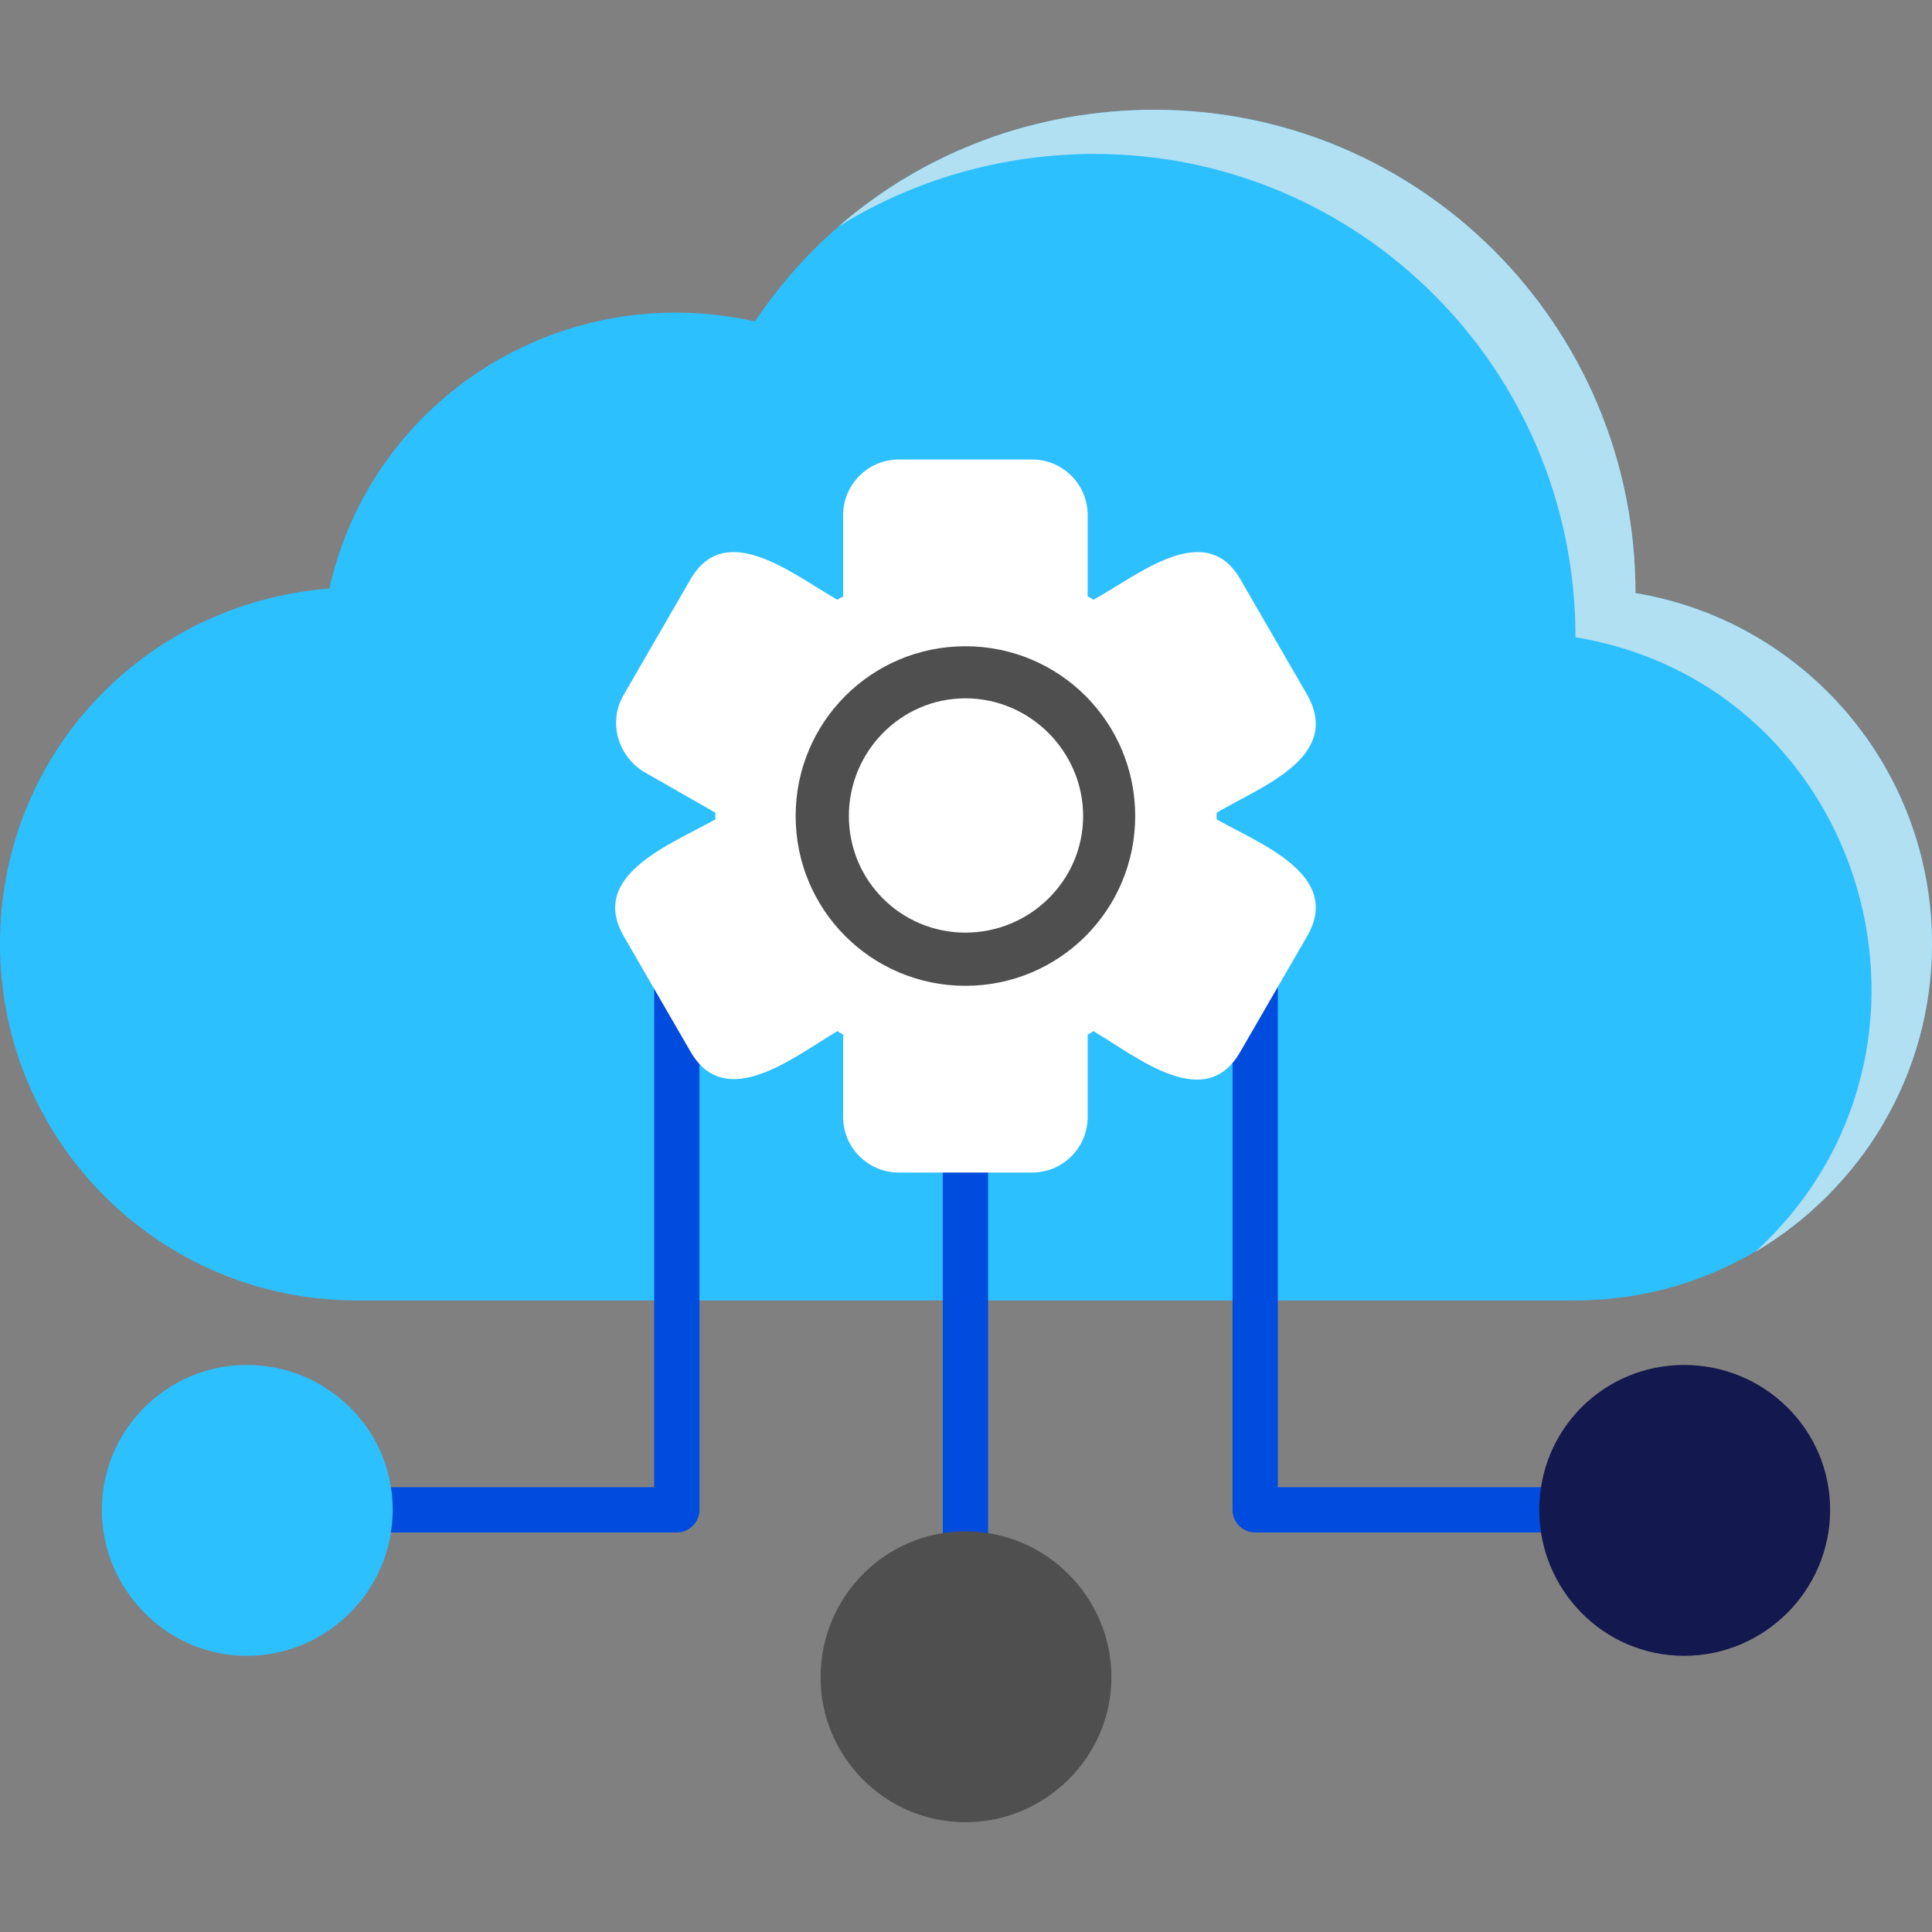 <svg width="40" height="40" viewBox="0 0 40 40" fill="none" xmlns="http://www.w3.org/2000/svg">
<rect x="0" y="0" width="40" height="40" fill="#808080" stroke="none"/>
<g clip-path="url(#clip0_883_5922)">
<path fill-rule="evenodd" clip-rule="evenodd" d="M32.619 26.924H7.381C3.304 26.924 0 23.62 0 19.543C0 15.653 2.953 12.49 6.819 12.185C7.709 8.225 11.646 5.764 15.63 6.655C17.481 3.89 20.551 2.273 23.902 2.273C29.385 2.273 33.861 6.725 33.861 12.279C37.376 12.865 40 15.911 40 19.543C40 23.62 36.672 26.924 32.619 26.924Z" fill="#2DC0FF"/>
<path fill-rule="evenodd" clip-rule="evenodd" d="M32.314 31.728H25.987C25.729 31.728 25.518 31.517 25.518 31.259V20.34C25.518 19.73 26.456 19.73 26.456 20.34V30.791H32.314C32.947 30.791 32.947 31.728 32.314 31.728Z" fill="#004CDF"/>
<path fill-rule="evenodd" clip-rule="evenodd" d="M14.013 31.728H7.663C7.053 31.728 7.053 30.791 7.663 30.791H13.544V20.34C13.544 19.73 14.482 19.73 14.482 20.34V31.259C14.482 31.517 14.271 31.728 14.013 31.728Z" fill="#004CDF"/>
<path fill-rule="evenodd" clip-rule="evenodd" d="M19.988 32.642C19.73 32.642 19.52 32.431 19.52 32.173V23.808C19.52 23.199 20.457 23.175 20.457 23.808V32.173C20.457 32.431 20.246 32.642 19.988 32.642Z" fill="#004CDF"/>
<path fill-rule="evenodd" clip-rule="evenodd" d="M34.868 34.282C33.205 34.282 31.869 32.923 31.869 31.259C31.869 29.596 33.205 28.26 34.868 28.26C36.532 28.26 37.891 29.596 37.891 31.259C37.891 32.923 36.532 34.282 34.868 34.282Z" fill="#13184E"/>
<path fill-rule="evenodd" clip-rule="evenodd" d="M19.988 37.727C18.325 37.727 16.989 36.368 16.989 34.728C16.989 33.064 18.325 31.705 19.988 31.705C21.652 31.705 23.011 33.064 23.011 34.728C23.011 36.368 21.652 37.727 19.988 37.727Z" fill="#4F4F4F"/>
<path fill-rule="evenodd" clip-rule="evenodd" d="M5.108 34.282C3.468 34.282 2.109 32.923 2.109 31.259C2.109 29.596 3.468 28.26 5.108 28.26C6.772 28.26 8.131 29.596 8.131 31.259C8.131 32.923 6.772 34.282 5.108 34.282Z" fill="#2DC0FF"/>
<path fill-rule="evenodd" clip-rule="evenodd" d="M21.371 24.276H18.606C17.973 24.276 17.457 23.761 17.457 23.128V21.418C17.411 21.394 17.364 21.371 17.34 21.347C16.427 21.886 15.021 23.035 14.294 21.769L12.912 19.379C12.185 18.114 13.896 17.481 14.81 16.965V16.825L13.333 15.981C12.794 15.653 12.584 14.95 12.912 14.388L14.294 11.998C15.021 10.732 16.427 11.904 17.34 12.419C17.364 12.396 17.411 12.373 17.457 12.349V10.662C17.457 10.029 17.973 9.514 18.606 9.514H21.371C22.003 9.514 22.519 10.029 22.519 10.662V12.349C22.566 12.373 22.613 12.396 22.636 12.419C23.573 11.904 24.956 10.732 25.683 11.998L27.065 14.388C27.791 15.677 26.104 16.286 25.19 16.825V16.965C26.104 17.481 27.791 18.114 27.065 19.379L25.683 21.769C24.956 23.058 23.55 21.886 22.636 21.347C22.613 21.371 22.566 21.394 22.519 21.418V23.128C22.519 23.761 22.003 24.276 21.371 24.276Z" fill="white"/>
<path fill-rule="evenodd" clip-rule="evenodd" d="M19.988 20.41C18.043 20.41 16.473 18.84 16.473 16.895C16.473 14.95 18.043 13.38 19.988 13.38C21.933 13.38 23.503 14.95 23.503 16.895C23.503 18.84 21.933 20.41 19.988 20.41Z" fill="#4F4F4F"/>
<path fill-rule="evenodd" clip-rule="evenodd" d="M22.66 3.187C28.143 3.187 32.619 7.639 32.619 13.193C38.664 14.2 40.867 21.769 36.344 25.917C38.524 24.628 40 22.261 40 19.543C40 15.911 37.376 12.865 33.861 12.279C33.861 6.725 29.385 2.273 23.902 2.273C21.441 2.273 19.145 3.14 17.364 4.687C18.91 3.726 20.738 3.187 22.66 3.187Z" fill="#B2E0F3"/>
<path fill-rule="evenodd" clip-rule="evenodd" d="M19.988 14.458C18.653 14.458 17.575 15.559 17.575 16.895C17.575 18.231 18.653 19.309 19.988 19.309C21.324 19.309 22.425 18.231 22.425 16.895C22.425 15.559 21.324 14.458 19.988 14.458Z" fill="white"/>
</g>
<defs>
<clipPath id="clip0_883_5922">
<rect width="40" height="40" fill="white"/>
</clipPath>
</defs>
</svg>
